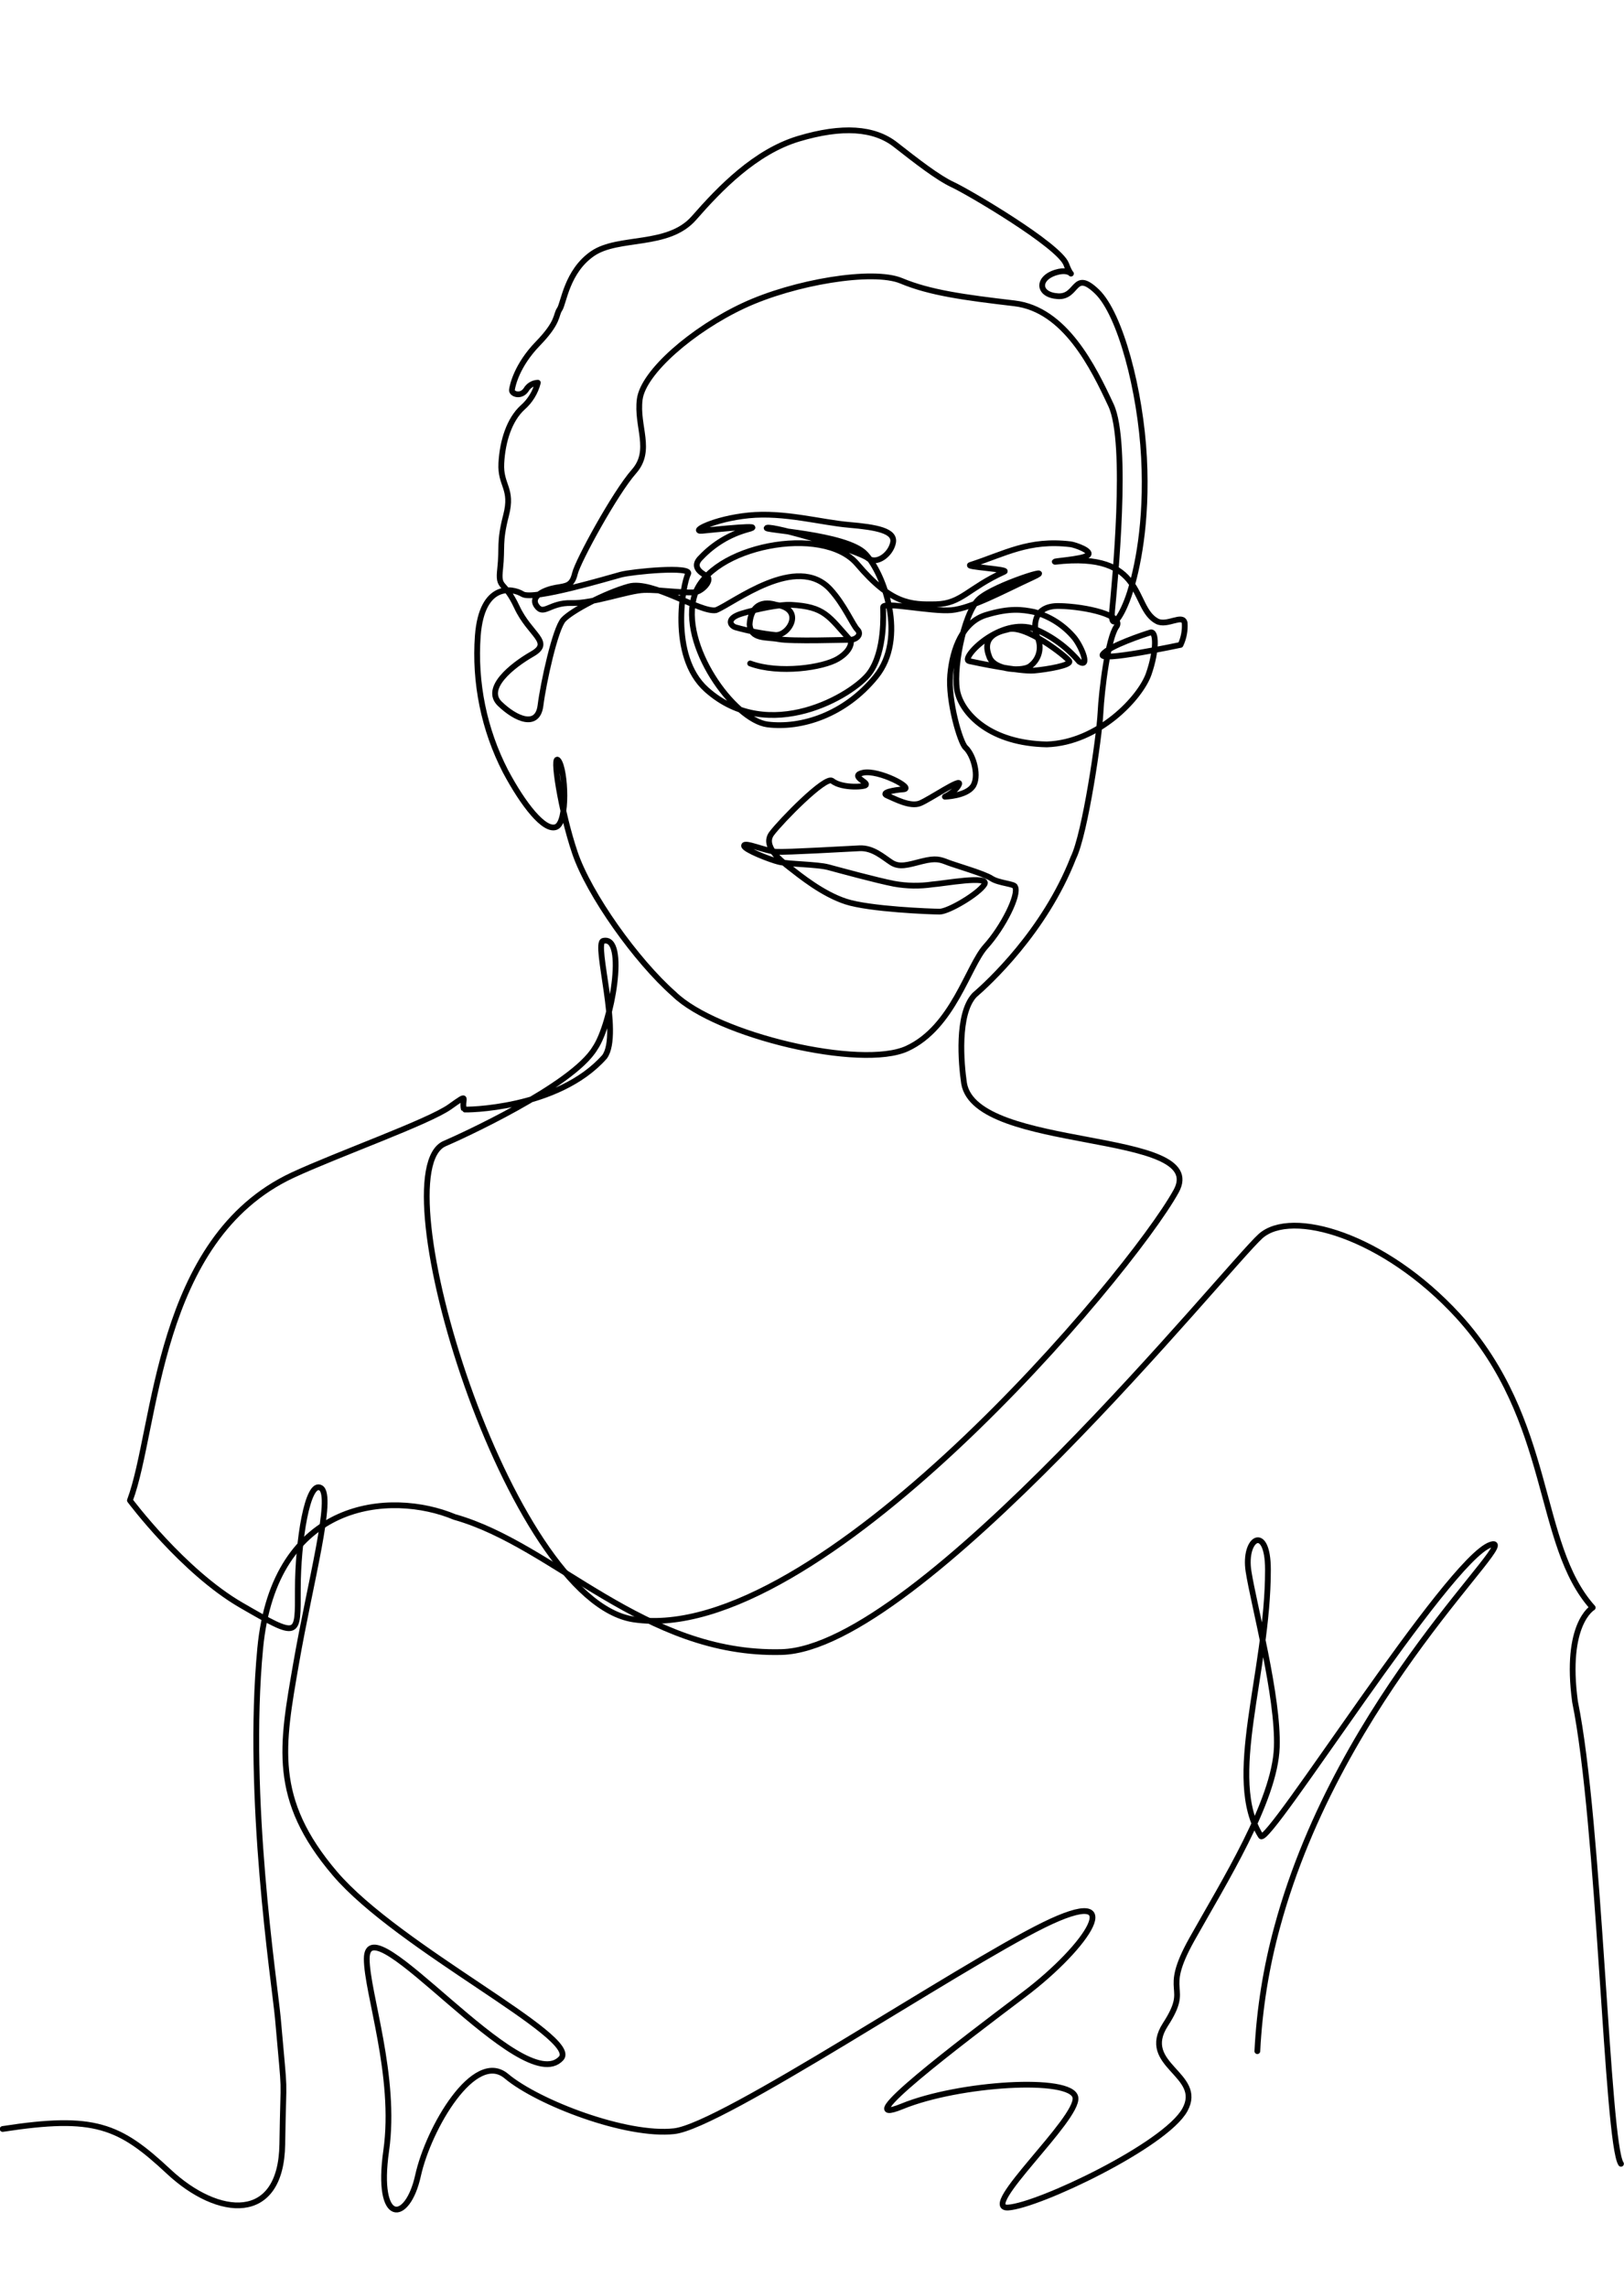 <svg
        class="PersonFigure"
        width="282"
        height="397"
        viewBox="0 0 282 397"
        fill="none"
        xmlns="http://www.w3.org/2000/svg"
>
    <g clip-path="url(#clip0_774_523)">
        <path
                d="M281.476 375.504C279.021 371.804 277.794 316.297 273.498 295.328C271.656 281.759 276.566 278.988 276.566 278.988C266.607 267.911 269.872 246.654 253.186 228.349C240.33 214.37 224.209 209.724 218.873 214.534C213.03 219.814 159.65 286.077 135.714 286.693C111.777 287.31 96.433 268.191 78.937 263.257C67.89 258.636 47.636 260.173 45.181 286.077C42.726 311.98 47.636 343.746 48.249 350.218C49.583 365.538 49.223 358.342 49.019 372.116C48.814 385.89 37.897 384.879 29.305 376.861C20.712 368.844 16.416 366.993 0.458 369.46"
                stroke="black"
                stroke-linecap="round"
                stroke-linejoin="round"
        />
        <path
                d="M130.262 115.137C135.278 116.988 142.946 115.861 145.507 114.315C148.069 112.769 147.758 111.231 147.758 111.231C143.813 106.848 143.216 105.286 137.324 104.957C135.483 104.858 131.391 105.681 128.731 106.503C126.072 107.325 126.792 108.559 127.709 108.863C129.986 109.505 132.313 109.953 134.664 110.203C137.021 110.327 139.763 105.672 134.771 104.957C131.702 104.036 130.319 105.779 130.164 108.353C130.368 111.026 133.077 110.508 135.229 110.919C137.381 111.33 146.637 111.026 147.66 111.026C148.683 111.026 149.705 110.097 148.887 109.274C148.069 108.452 146.637 104.957 144.182 102.285C138.347 95.936 127.365 104.686 124.337 105.886C121.677 106.396 113.289 100.64 109.198 101.775C105.106 102.909 99.271 105.985 97.839 107.531C96.407 109.077 94.361 118.427 93.854 122.431C93.346 126.436 89.558 124.8 86.791 122.127C84.025 119.455 88.837 115.549 92.422 113.493C96.006 111.437 92.013 110.204 89.762 105.368C87.512 100.533 86.44 102.391 86.849 98.691C87.258 94.99 86.644 94.168 87.872 89.44C89.099 84.711 86.849 84.3 87.053 80.394C87.258 76.488 88.486 72.788 90.736 70.732C92.038 69.598 92.966 68.092 93.395 66.415C92.978 66.429 92.571 66.549 92.213 66.765C91.856 66.981 91.558 67.285 91.35 67.648C90.433 68.98 88.796 68.364 88.895 67.648C88.993 66.933 89.713 63.43 93.395 59.63C97.078 55.831 96.464 54.697 97.176 53.669C97.888 52.641 98.404 47.09 102.905 44.006C107.405 40.923 115.998 42.978 120.499 37.839C125 32.699 131.137 26.326 138.707 24.065C146.277 21.804 151.8 22.215 155.483 25.093C159.165 27.971 162.848 30.849 165.508 32.083C168.167 33.316 183.92 42.567 185.148 45.857C186.375 49.146 186.58 46.268 183.307 47.296C180.033 48.324 180.238 51.202 183.716 51.407C187.194 51.613 186.375 46.679 190.467 50.585C194.559 54.491 198.045 67.854 198.65 79.366C199.256 90.879 197.423 98.897 196.195 102.803C194.968 106.709 192.709 110.203 193.118 105.886C193.528 101.569 195.991 76.899 192.922 70.321C189.853 63.742 184.943 53.669 176.146 52.641C167.349 51.613 161.416 50.791 156.506 48.735C151.596 46.679 137.889 48.94 129.092 53.052C120.294 57.164 111.702 64.564 111.088 69.293C110.474 74.021 113.347 78.133 110.073 81.833C106.8 85.534 100.351 97.351 99.836 99.513C99.32 101.676 98.404 101.668 96.562 101.98C94.721 102.293 91.963 103.419 93.191 105.163C94.418 106.906 95.441 104.546 99.222 104.653C103.003 104.76 109.042 102.49 111.808 102.391C114.574 102.293 119.787 103.107 121.014 102.696C122.242 102.285 123.772 100.541 122.651 99.924C121.53 99.308 120.09 98.28 121.726 96.734C123.904 94.432 126.661 92.764 129.705 91.907C133.699 90.879 124.083 91.907 121.931 92.112C119.779 92.318 123.879 90.056 130.016 89.44C136.154 88.823 142.594 90.673 147.406 91.084C152.218 91.496 155.483 92.112 155.074 94.168C154.665 96.224 152.21 98.074 150.679 96.841C149.149 95.607 134.313 91.183 133.183 91.594C132.054 92.005 146.997 92.622 150.27 96.117C153.544 99.612 157.529 110.713 152.111 117.399C146.694 124.084 139.116 126.444 133.29 125.721C127.463 124.997 117.946 111.848 120.605 103.312C123.265 94.777 142.905 90.879 148.838 97.869C154.771 104.858 158.143 104.957 162.545 104.858C166.948 104.76 168.069 102.079 174.411 99.201C175.32 98.79 167.431 98.379 168.511 98.041C174.518 96.101 178.609 93.568 185.925 94.456C186.686 94.555 189.87 95.665 188.839 96.38C187.807 97.096 182.619 97.367 183.2 97.499C199.166 95.624 196.367 105.393 200.901 107.802C202.644 108.732 205.402 106.47 205.713 108.115C205.802 109.422 205.554 110.731 204.993 111.914C204.993 111.914 190.475 114.998 191.49 113.559C192.505 112.12 198.757 110.064 199.78 109.759C200.803 109.455 200.901 112.843 199.469 116.955C198.037 121.066 190.778 128.878 181.776 129.183C172.063 128.994 167.349 124.06 166.334 120.376C165.311 116.988 167.259 106.396 170.017 103.929C172.775 101.462 184.133 97.967 179.223 100.229C174.313 102.49 168.691 105.574 165.213 105.886C161.735 106.199 153.347 104.34 153.347 105.368C153.347 106.396 153.756 112.983 150.99 116.782C148.224 120.581 133.519 129.388 122.659 119.66C116.113 113.781 118.666 101.051 119.484 99.612C120.303 98.173 109.771 99.201 107.823 99.719C105.875 100.237 92.585 104.242 90.744 103.107C88.903 101.972 83.682 101.158 82.97 110.302C82.376 118.445 84.039 126.594 87.773 133.845C90.842 139.602 94.525 144.33 96.571 143.508C98.617 142.685 98.207 133.64 96.98 131.995C95.752 130.35 97.389 140.835 99.844 148.03C102.299 155.226 110.482 166.738 117.029 172.495C124.394 179.69 149.558 185.652 157.537 181.951C165.516 178.251 168.077 167.668 171.146 164.271C174.215 160.875 177.03 155.226 176.261 153.885C176.212 153.376 173.396 153.269 172.169 152.446C170.941 151.624 165.925 150.185 164.599 149.675C163.274 149.165 162.553 148.853 160.098 149.469C157.643 150.086 156.211 150.596 154.779 149.675C153.347 148.754 151.604 147.101 149.255 147.208C146.907 147.315 136.669 147.924 134.828 147.825C132.987 147.726 129.1 145.975 129.206 146.797C129.304 147.463 133.601 149.157 135.237 149.568C136.874 149.979 141.89 149.979 143.83 150.497C145.769 151.015 152.12 152.759 155.287 153.376C157.484 153.769 159.731 153.802 161.94 153.474C163.675 153.376 171.964 151.83 170.941 153.474C169.919 155.119 164.697 158.203 163.167 158.203C161.637 158.203 150.99 157.791 146.899 156.459C142.807 155.127 138.92 151.936 137.185 150.596C135.45 149.256 132.373 146.797 134.01 144.634C135.646 142.472 143.257 134.668 144.484 135.49C146.228 136.929 150.679 136.543 150.344 136.156C150.728 135.77 147.504 134.618 149.861 134.1C152.578 133.508 158.912 136.847 156.866 136.978C155.327 137.085 152.823 137.546 154.051 138.056C155.278 138.565 158.044 140.111 159.779 139.396C161.514 138.681 167.046 134.873 166.531 136.107C166.015 137.34 164.076 138.261 164.076 138.261C164.076 138.261 167.66 138.163 168.887 136.518C170.115 134.873 169.092 131.066 167.66 129.734C166.735 128.911 164.591 121.609 165 117.086C165.409 112.564 167.153 107.942 171.244 106.709C175.336 105.475 177.488 105.779 179.534 106.191C182.293 106.931 184.758 108.51 186.588 110.713C187.971 112.514 189.248 115.96 187.406 114.825C185.322 112.369 182.697 110.434 179.739 109.176C173.699 106.906 166.645 114.348 168.282 114.726C169.608 115.031 177.177 116.577 179.534 116.371C181.891 116.165 186.081 115.442 185.672 114.726C185.262 114.011 177.897 108.148 174.878 109.274C172.218 109.842 170.68 111.124 171.76 113.904C172.578 116.47 177.897 116.527 178.92 115.549C179.631 115.019 180.147 114.268 180.387 113.412C180.627 112.556 180.577 111.645 180.246 110.82C179.329 108.97 179.223 105.064 183.928 105.163C188.634 105.261 195.287 106.807 193.855 108.764C192.423 110.722 191.294 119.66 191.089 123.772C190.884 127.883 188.429 144.741 186.384 148.853C181.375 161.706 171.555 170.669 169.198 172.7C166.154 175.989 166.891 184.542 167.406 188.012C169.493 200.001 210.214 195.89 204.231 206.72C196.163 221.324 141.899 285.844 110.024 281.033C88.199 277.744 65.711 203.43 77.217 198.455C79.672 197.411 99.41 188.464 103.314 181.902C106.194 177.725 108.96 162.257 104.746 163.276C103.06 163.679 107.905 179.468 104.975 183.399C96.865 192.559 80.597 192.642 80.564 192.535C80.032 190.758 81.791 189.451 78.109 192.074C74.426 194.697 58.632 200.297 50.793 203.94C27.061 215.033 27.249 247.82 22.56 260.376C22.56 260.376 31.766 272.711 41.897 278.566C52.028 284.421 51.718 284.117 51.718 275.795C51.718 267.473 53.403 256.832 55.703 258.214C58.002 259.595 53.861 274.561 51.407 288.747C48.952 302.932 47.11 312.183 58.158 325.134C69.205 338.086 100.818 353.505 97.438 357.205C90.785 364.499 63.682 329.468 63.682 339.936C63.682 345.791 68.903 360.289 67.061 373.24C65.22 386.192 70.744 385.88 72.585 377.558C74.426 369.236 82.405 355.659 87.929 360.289C93.453 364.919 108.797 370.774 117.078 369.844C125.36 368.915 166.179 341.474 181.22 334.073C196.261 326.672 188.888 337.774 177.84 346.104C166.792 354.434 146.849 369.54 156.67 365.527C166.49 361.514 186.13 360.289 186.744 363.989C187.357 367.69 169.845 383.413 175.066 383.092C180.287 382.771 202.374 372.295 205.754 366.127C209.133 359.96 197.775 358.422 202.374 351.325C206.973 344.229 201.457 346.392 206.981 336.524C212.505 326.656 221.384 312.553 221.711 303.22C222.014 294.437 217.718 278.55 216.801 272.695C215.885 266.84 220.173 264.365 220.173 272.382C220.173 290.473 212.636 308.647 218.945 318.638C220.148 320.538 251.474 270.532 258.839 268.065C264.92 266.034 232.792 293.829 221.809 334.279C219.865 341.355 218.699 348.624 218.331 355.955"
                stroke="black"
                stroke-linecap="round"
                stroke-linejoin="round"
        />
    </g>
    <defs>
        <clipPath id="clip0_774_523">
            <rect width="282" height="397" fill="white" />
        </clipPath>
    </defs>
</svg>
